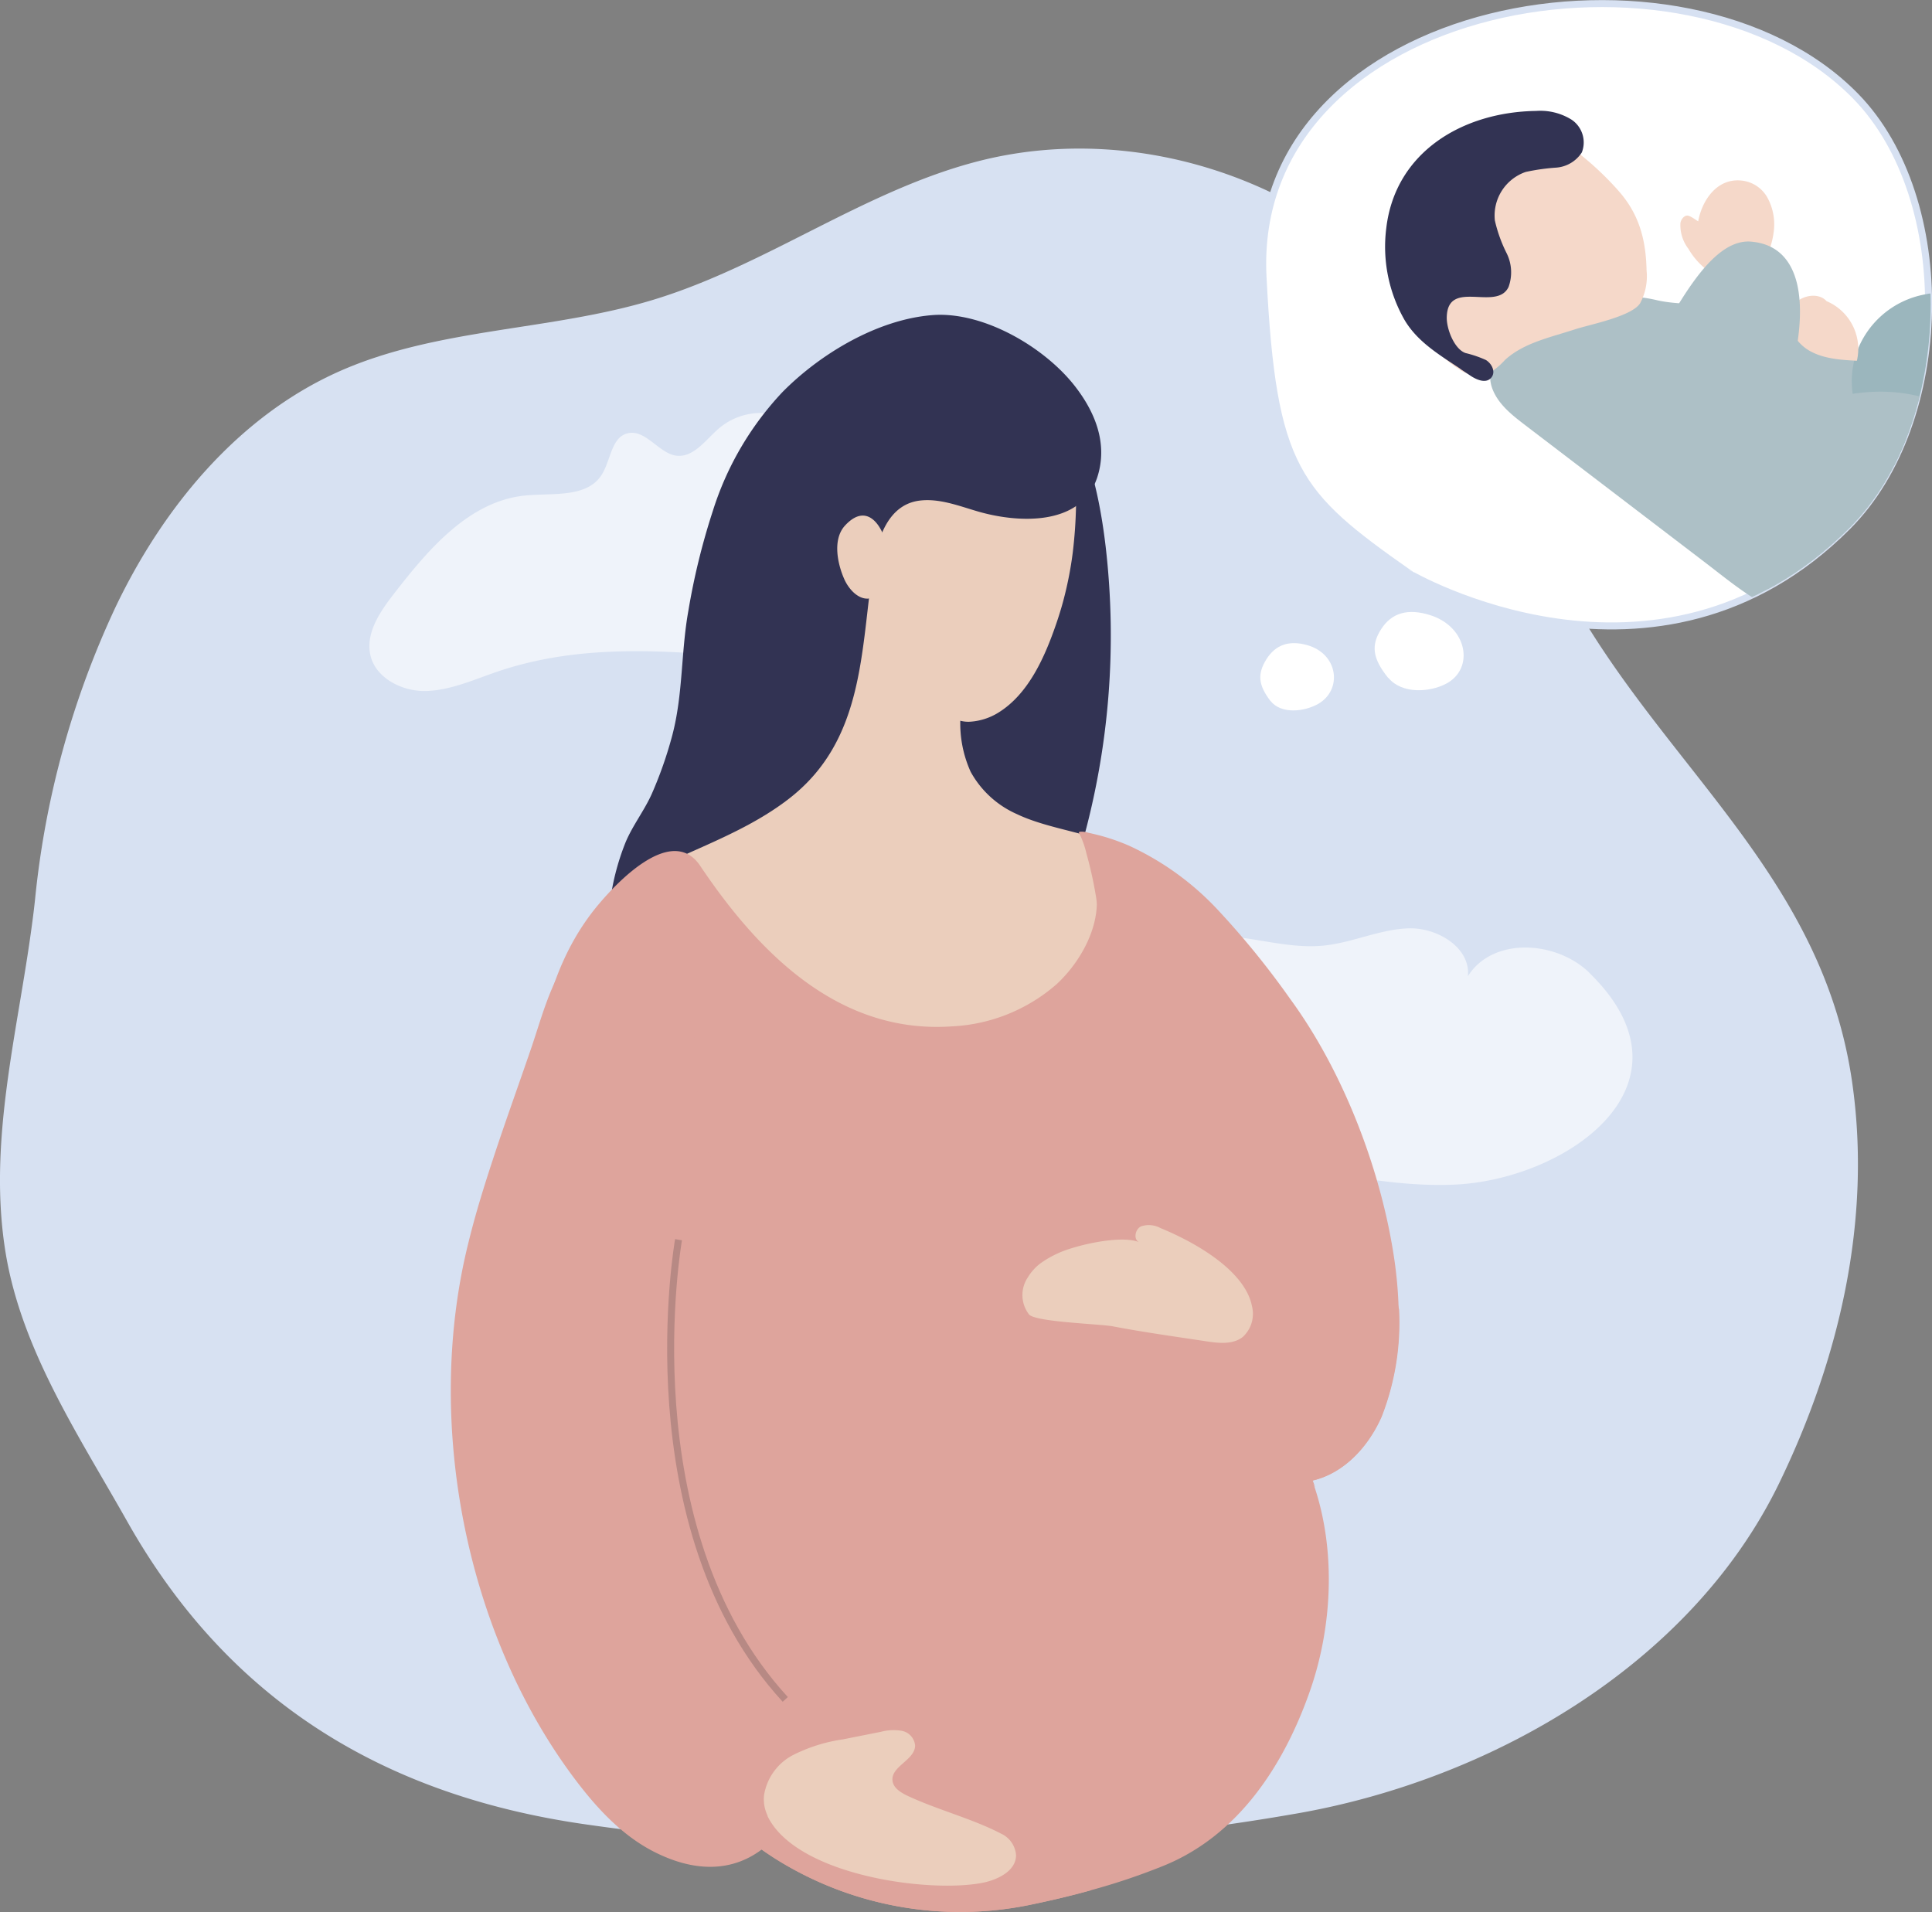 <svg xmlns="http://www.w3.org/2000/svg" xmlns:xlink="http://www.w3.org/1999/xlink" viewBox="0 0 276.76 273.89"><rect x="0" y="0" width="276.76" height="273.89" fill="#808080" stroke="none"/><defs><style>.cls-1,.cls-10,.cls-11{fill:none;}.cls-2{fill:#d7e1f2;}.cls-3{opacity:0.59;}.cls-4{clip-path:url(#clip-path);}.cls-5{fill:#fff;}.cls-6{clip-path:url(#clip-path-2);}.cls-7{fill:#323353;}.cls-8{fill:#ebcebc;}.cls-9{fill:#dea49c;}.cls-10{stroke:#b78984;}.cls-10,.cls-11{stroke-miterlimit:10;}.cls-11{stroke:#d7e1f2;}.cls-12{clip-path:url(#clip-path-3);}.cls-13{fill:#adc0c6;}.cls-14{fill:#f5d8c9;}.cls-15{fill:#9bb6bd;}</style><clipPath id="clip-path"><rect class="cls-1" x="126.06" y="132.98" width="107.81" height="36.76"/></clipPath><clipPath id="clip-path-2"><rect class="cls-1" x="52.91" y="59.19" width="99.08" height="39.79"/></clipPath><clipPath id="clip-path-3"><path class="cls-1" d="M181.19,39.84c1.41,27.57,4.75,31.07,21,42.49,0,0,35.4,20.7,62.77-6.75,15-15,15.55-46.91,1.17-61.64C257.33,5,243.6.65,229.71.65c-24.67,0-49.83,13.64-48.52,39.19"/></clipPath></defs><g id="レイヤー_2" data-name="レイヤー 2"><g id="レイヤー_1-2" data-name="レイヤー 1"><path class="cls-2" d="M4.58,132.45c.17-1.23.32-2.47.45-3.7A128.48,128.48,0,0,1,16.59,86.88c6.83-14.26,17.55-27.25,32-33.68,14.1-6.27,30.26-5.77,45-10.26,16.21-4.92,30.26-15.7,46.67-19.88,23.31-5.94,49.76,3.38,64.19,22.62,9.44,12.58,13.63,28,21.46,41.48,13.73,23.63,35.29,39,39.42,67.92,2.82,19.74-1.87,39.67-10.48,57.41-12.75,26.24-41.8,42.71-69.77,47.4a323.67,323.67,0,0,1-101.53,1.39C54.79,257.09,32.7,243.56,18.26,218,11.41,205.83,3.16,193.55.83,179.61c-2.64-15.86,1.67-31.5,3.75-47.16"/><g class="cls-3"><g class="cls-4"><path class="cls-5" d="M227.68,139.34c-4.77-4.64-13.87-5.15-17.4.49.4-4.11-4.41-7-8.54-6.85s-8,2.05-12.13,2.47c-4,.39-7.89-.62-11.83-1.14-10-1.31-20.09.6-30,2.5-6,1.14-12.2,2.42-16.82,6.35s-6.77,11.45-2.94,16.15c3.62,4.44,10.29,4.32,16,4.11a168.15,168.15,0,0,1,35.49,2.45c9.49,1.68,19,4.19,28.59,3.83,16.13-.58,36.06-14.31,19.56-30.36"/></g></g><g class="cls-3"><g class="cls-6"><path class="cls-5" d="M126.54,61.63A16.32,16.32,0,0,0,117.6,72,9.3,9.3,0,0,0,103,61.35c-1.9,1.63-3.62,4.22-6.11,3.92s-4.41-3.84-7-3.2c-2.36.6-2.39,3.94-3.74,6-2.15,3.28-7,2.52-10.92,2.91-8,.8-13.81,7.64-18.74,14-2.05,2.62-4.21,5.77-3.4,9s4.66,5.15,8.1,5,6.65-1.6,9.91-2.72c21.41-7.37,45,1.53,67.5-.7,9.09-.9,18.82-8.18,9.8-16.4-2.72-2.49-6.53-3.51-9.52-6.44-4-3.95-7.56-7.92-12.34-11.08"/></g></g><path class="cls-7" d="M155,120.91c-.89,3.15-2,6.37-4.25,8.73s-6,3.58-8.9,2.05c-2.45-1.31-3.63-4.14-4.43-6.79-4.65-15.33-3.15-31.77-1.08-47.65.7-5.37,1.63-11.09,5.33-15,12.33-13.2,15.81,8.35,16.71,16A110.29,110.29,0,0,1,155,120.91"/><path class="cls-8" d="M137.57,102.75c.12-6.65,2.51-14.19,2.18-20.13-.39-7-8.29-18-12.84-6.83-4.29,10.5-9,20.82-14.25,30.88-2.44,4.69-3.07,6.47-7.59,9-3.68,2-7.33,4.59-8.54,8.86-1,3.56.06,7.47,2.11,10.55a30.25,30.25,0,0,0,8,7.6c9.07,6.47,19.68,11.38,30.82,11.55s22.77-5.16,28-15c1.83-3.45,2.83-7.64,1.37-11.27-3.53-8.77-14-7.93-21.15-11.34a14,14,0,0,1-6.63-6.06,16.8,16.8,0,0,1-1.47-7.79"/><path class="cls-8" d="M127.63,93.79c1.93,3.24,7,9.86,11.34,9.59a8.74,8.74,0,0,0,4.11-1.34c4.33-2.71,6.64-8.07,8.23-12.7.41-1.2.78-2.4,1.09-3.6a52,52,0,0,0,1.26-6.49,67.1,67.1,0,0,0,.25-13.9c.31,5.38-8.72,4.37-11.53,3.48-3-.94-6.07-2.21-9.17-1.67-3.78.65-6.68,4-7.86,7.65a23.17,23.17,0,0,0,2.28,19"/><path class="cls-7" d="M157.1,68.61c-2.4,6.79-11.33,6.32-17.06,4.64-2.7-.79-5.44-1.87-8.23-1.55-4.65.53-6.14,5.55-6.74,9.51-1.81,12.11-1.24,24.9-12.14,33.27-4.42,3.4-9.57,5.62-14.63,7.87-2,.89-4.17,1.68-6.1,2.74s-3.35,3-4.87,4.6a34.89,34.89,0,0,1,2.27-9c1-2.42,2.71-4.59,3.78-7a57.77,57.77,0,0,0,2.93-8.38c1.55-5.9,1.23-11.85,2.29-17.77a98.35,98.35,0,0,1,3.51-14.34,44.09,44.09,0,0,1,10-17.06c5.41-5.47,13.59-10.38,21.43-11,7.33-.59,16.26,4.66,20.6,10.38,3.7,4.86,4.3,9.3,2.95,13.13"/><path class="cls-8" d="M125.66,75.05c-1.12-1.43-2.7-1.83-4.6.22s-1,5.68-.15,7.61c.68,1.62,2.48,3.63,4.43,2.58a4.05,4.05,0,0,0,1.74-2.23c.79-2,.16-6.15-1.42-8.18"/><path class="cls-9" d="M76.3,165c.11,5.07.58,10.13,1.15,15.16,1,8.63-.47,17.16,1,25.92a133.76,133.76,0,0,0,7.45,27.37c5.29,13.18,13.25,25.19,25.11,32.77a49.72,49.72,0,0,0,36.27,6.69c3-.62,6-1.31,8.93-2.13a92.39,92.39,0,0,0,10.64-3.59c10.63-4.39,17.09-14.39,20.79-24.94,3.19-9.1,3.75-19.89.7-29.15-.12-.34-.23-.68-.36-1,4.54-1.05,8-4.85,9.89-9.13a37.09,37.09,0,0,0,2.49-15.36,61.42,61.42,0,0,0-.6-7.06c-1.84-12.75-7.28-27-14.92-37.43a119.43,119.43,0,0,0-10.24-12.63,40.51,40.51,0,0,0-12.91-9.37,29.63,29.63,0,0,0-3.77-1.34c-.68-.19-1.36-.35-2-.49a3.36,3.36,0,0,0-1-.16c-.57,0-.36.19-.16.57a12.79,12.79,0,0,1,.87,2.55,56.79,56.79,0,0,1,1.37,6.18,7.23,7.23,0,0,1,.12,1.14c-.12,4.23-2.71,8.58-5.74,11.39a24.56,24.56,0,0,1-15,6.06c-16.15,1.13-27.63-10.41-36.08-23-4-5.94-11.75,2.19-14.52,5.49C77.59,139.19,76,152.74,76.3,165"/><path class="cls-9" d="M85,223.55a55.85,55.85,0,0,0,.92,9.9c5.29,13.18,13.25,25.19,25.11,32.77a49.72,49.72,0,0,0,36.27,6.69c3-.61,6-1.31,8.93-2.13a1.41,1.41,0,0,1,.59-.36c-4.33.58-8.68-.95-12.54-3-15-8-23.25-23.72-26.39-40-3-15.51.21-25.85,9.13-38.61,4.91-7,17.6-8.43,25.8-7.71,8,.72,16.51,4.88,21.49,11.26,2.62,3.36,5.24,6.72,7.75,10.17a57,57,0,0,1,4.34,6.65c.53,1,1.15,2.54,2,3.88-.12-.34-.23-.68-.36-1,4.54-1.05,8-4.85,9.89-9.13a37.06,37.06,0,0,0,2.49-15.36c-.28-1.15-.61-2.29-1-3.4-1.3-3.8-2.21-7.72-3.69-11.48a63.84,63.84,0,0,0-13.08-20.38c-.87-.94-11.17-8.86-11.18-9,1.17,11.27,3.54,24.56-9.63,29.65-4.54,1.76-9.59,1.16-14.46,1-11.62-.27-23,8.92-34.61,3.94a19.46,19.46,0,0,1-5.38-3.33c-4.35-3.86-5.77-9.17-8-15.55-.5-1.38-1.15-2.92-2.53-3.4s-3.07.45-4.2,1.55c-5.08,4.92-6.2,12.55-6.73,19.61a121.77,121.77,0,0,0,.36,26.31c1,6.94-1.22,13.44-1.21,20.41"/><path class="cls-9" d="M109.54,223.59a47.81,47.81,0,0,1,1-9.39c3.37-15.85,15.49-32,32-34,12.15-1.46,24.78,3.22,33.62,11.93,15.74,15.5,16,43.2,4.4,61.38-8.2,12.88-25.65,20.77-40.34,17.54-19.76-4.34-30.82-27.48-30.64-47.48"/><path class="cls-8" d="M149,181a7.24,7.24,0,0,0-1.78,2,4.54,4.54,0,0,0,.2,5.3c1,1.08,10.14,1.34,12,1.69,4.44.85,8.94,1.47,13.42,2.15,1.77.27,3.78.48,5.19-.63a4.5,4.5,0,0,0,1.33-4.35c-1-5.3-8.57-9.39-13.13-11.25a3.49,3.49,0,0,0-2.78-.24c-.86.42-1.13,1.9-.24,2.28-2.6-1.12-9.19.44-11.6,1.55A14.55,14.55,0,0,0,149,181"/><path class="cls-9" d="M70.68,165.86c1.74-5.3,3.65-10.55,5.45-15.82,1.46-4.28,2.8-9.6,5.66-13.19a7.12,7.12,0,0,1,8.09-2.48c4.84,1.85,8.69,9.36,9.51,14.11,1.21,6.94.33,14.06-.85,20.93-2.31,13.43-6.86,27.77-2.17,41.21,3.39,9.71,11.61,17.87,16.13,27.14,2.09,4.28,4.74,9.89,3.66,14.81-2.38,10.79-10.06,18.43-21.61,13.1-5-2.28-8.83-6.37-12.11-10.71-15.86-21-21.68-51.51-15.35-76.91,1-4.11,2.26-8.16,3.59-12.19"/><path class="cls-8" d="M109.92,260.08c4,8.47,22.83,11.12,30.73,9.64,2.26-.43,4.92-1.72,4.9-4a3.7,3.7,0,0,0-2.14-3.06c-4.11-2.14-9-3.38-13.27-5.36-1-.47-2.18-1.13-2.29-2.25-.21-2.05,3.21-2.93,3.24-5a2.36,2.36,0,0,0-1.9-2.12,7.11,7.11,0,0,0-3,.14l-5.42,1.08a23.23,23.23,0,0,0-7.09,2.21,7.9,7.9,0,0,0-4.23,5.79,5.44,5.44,0,0,0,.51,2.94"/><path class="cls-10" d="M97.2,177.58s-7.32,41.24,15.29,65.85"/><path class="cls-5" d="M264.66,75.43c15-15,15.55-46.91,1.17-61.64-24.3-24.87-86.95-14-84.9,25.9,1.41,27.57,4.75,31.07,21,42.49,0,0,35.4,20.69,62.77-6.75"/><path class="cls-11" d="M264.66,75.43c15-15,15.55-46.91,1.17-61.64-24.3-24.87-86.95-14-84.9,25.9,1.41,27.57,4.75,31.07,21,42.49C201.89,82.18,237.29,102.87,264.66,75.43Z"/><g class="cls-12"><path class="cls-13" d="M251.92,85.6a17,17,0,0,1,1.45-1.08A22.83,22.83,0,0,1,257,82.68l.53-.35a17.94,17.94,0,0,1,2.58-2,16.79,16.79,0,0,1,2.36-1.94c.94-.91,1.86-1.83,2.77-2.76.17-.17.28-.29.38-.38l.15-.2c1.72-2.21,3.35-4.49,5.15-6.64.24-.54.51-1.07.8-1.59.08-.26.19-.61.37-1.09a18.87,18.87,0,0,1,1.11-2.55,14.14,14.14,0,0,0-1.69-4.88,22.25,22.25,0,0,0-5.13-6.65c-1.69-1.3-3.38-1.19-5.28-1.86-2.62-.94-4.95-2.74-7.57-3.77a37.67,37.67,0,0,0-7.73-2.12c-2.82-.47-5.72-.27-8.45-.9a20.46,20.46,0,0,0-8.88-.12,27.58,27.58,0,0,0-9.61,4c-2.92,1.9-6.61,5.13-5,9,.88,2.12,2.78,3.61,4.6,5l25.61,19.55c2.43,1.85,4.85,3.85,7.43,5.43Z"/><path class="cls-14" d="M199.47,37.36a17.8,17.8,0,0,1,6.26-13.68c3.09-2.7,9.52-6.28,13.84-5.27s9.58,5.82,12.39,9.05,3.82,6.82,3.91,11.25a8.14,8.14,0,0,1-.94,4.76c-1.26,1.88-7.15,3-9.33,3.71-3.39,1.12-7.28,1.89-10,4.37a10.49,10.49,0,0,1-2.2,1.86,4.5,4.5,0,0,1-4.34-.49c-4.8-3.1-9.6-9.67-9.6-15.56"/><path class="cls-14" d="M253.28,28.49a4.8,4.8,0,0,0-3.85-2.63c-3.58-.35-5.66,3-6.16,5.84-.4-.21-1.15-.84-1.6-.82s-.88.57-.95,1.08a5.57,5.57,0,0,0,1.14,3.67,10.47,10.47,0,0,0,2.28,2.73,6.41,6.41,0,0,0,6.8.46c2-1.2,2.85-3.35,3.14-5.57a8,8,0,0,0-.8-4.76"/><path class="cls-15" d="M271.6,67a1.74,1.74,0,0,1,.11-.18c.08-.26.2-.61.37-1.09a19.45,19.45,0,0,1,1.57-3.39,38.45,38.45,0,0,1,1.81-5.65l.15-.31c.23-1.8.4-3.62.71-5.4.08-.47.21-.93.33-1.39,0-.87.05-1.63.05-1.84,0-1.9,0-3.8,0-5.7-.22,0-.44,0-.66.07a12.9,12.9,0,0,0-10.31,9.08C264.1,57.16,267,63.13,271.6,67Z"/><path class="cls-13" d="M253.46,84.47A22.51,22.51,0,0,1,257,82.68l.53-.35a17.94,17.94,0,0,1,2.58-2,16.79,16.79,0,0,1,2.36-1.94c.94-.91,1.86-1.83,2.77-2.76.17-.17.28-.29.38-.38l.15-.2c1.72-2.21,3.35-4.49,5.15-6.64.24-.54.51-1.07.8-1.59.08-.26.19-.61.37-1.09a19.45,19.45,0,0,1,1.57-3.39,42.27,42.27,0,0,1,1.73-5.45,22.77,22.77,0,0,0-4.2-.72c-7.23-.51-14.47,2.14-20.3,6.46-7.26,5.39-5.07,14.74,1,20.5A18.94,18.94,0,0,0,253.46,84.47Z"/><path class="cls-14" d="M261.92,43.5c-1.16-2-4.71-1.17-5.44,1s.74,4.62,2.76,5.76,4.44,1.29,6.76,1.42a7.43,7.43,0,0,0-5.12-8.82Z"/><path class="cls-7" d="M209.2,52.85l1.3.87c.93.65,2.28,1.26,3.06.45s.18-2.06-.7-2.6a16,16,0,0,0-2.93-1c-1.62-.58-2.73-3.49-2.68-5.15.14-5.56,7.15-.75,8.85-4.31a6.14,6.14,0,0,0-.28-4.85,20.46,20.46,0,0,1-1.68-4.68,6.6,6.6,0,0,1,4.42-6.95,30.39,30.39,0,0,1,4.38-.62,4.79,4.79,0,0,0,3.66-2.18,3.93,3.93,0,0,0-1.46-4.68,8.46,8.46,0,0,0-5.09-1.26c-10.5.15-20.16,5.86-21.46,16.75a21.14,21.14,0,0,0,2.61,13.19c1.86,3.15,5,5,8,7"/><path class="cls-13" d="M257.4,40.53c-.81-3.24-2.77-5.6-6.57-5.92-6.18-.5-11.16,10.87-14.24,15.3-2.57,3.71-8.34,4.25-9.88,8.73-1.45,4.2.74,9.14,4.54,11.47a14,14,0,0,0,12.88.41,21.47,21.47,0,0,0,9.45-9.15c2.27-4,5.45-14.23,3.82-20.84"/></g><path class="cls-5" d="M198.9,97.11c1.91,2.31,5.88,2.09,8.27.82,4.05-2.13,3.09-8.12-2.31-9.82-3.17-1-5.5-.33-7,2s-1.24,4.22,1,7"/><path class="cls-5" d="M182,100.4c1.5,1.92,4.82,1.58,6.86.41,3.45-2,2.87-7.12-1.57-8.39q-3.9-1.12-5.87,2c-1.31,2.1-1.19,3.69.58,6"/></g></g></svg>